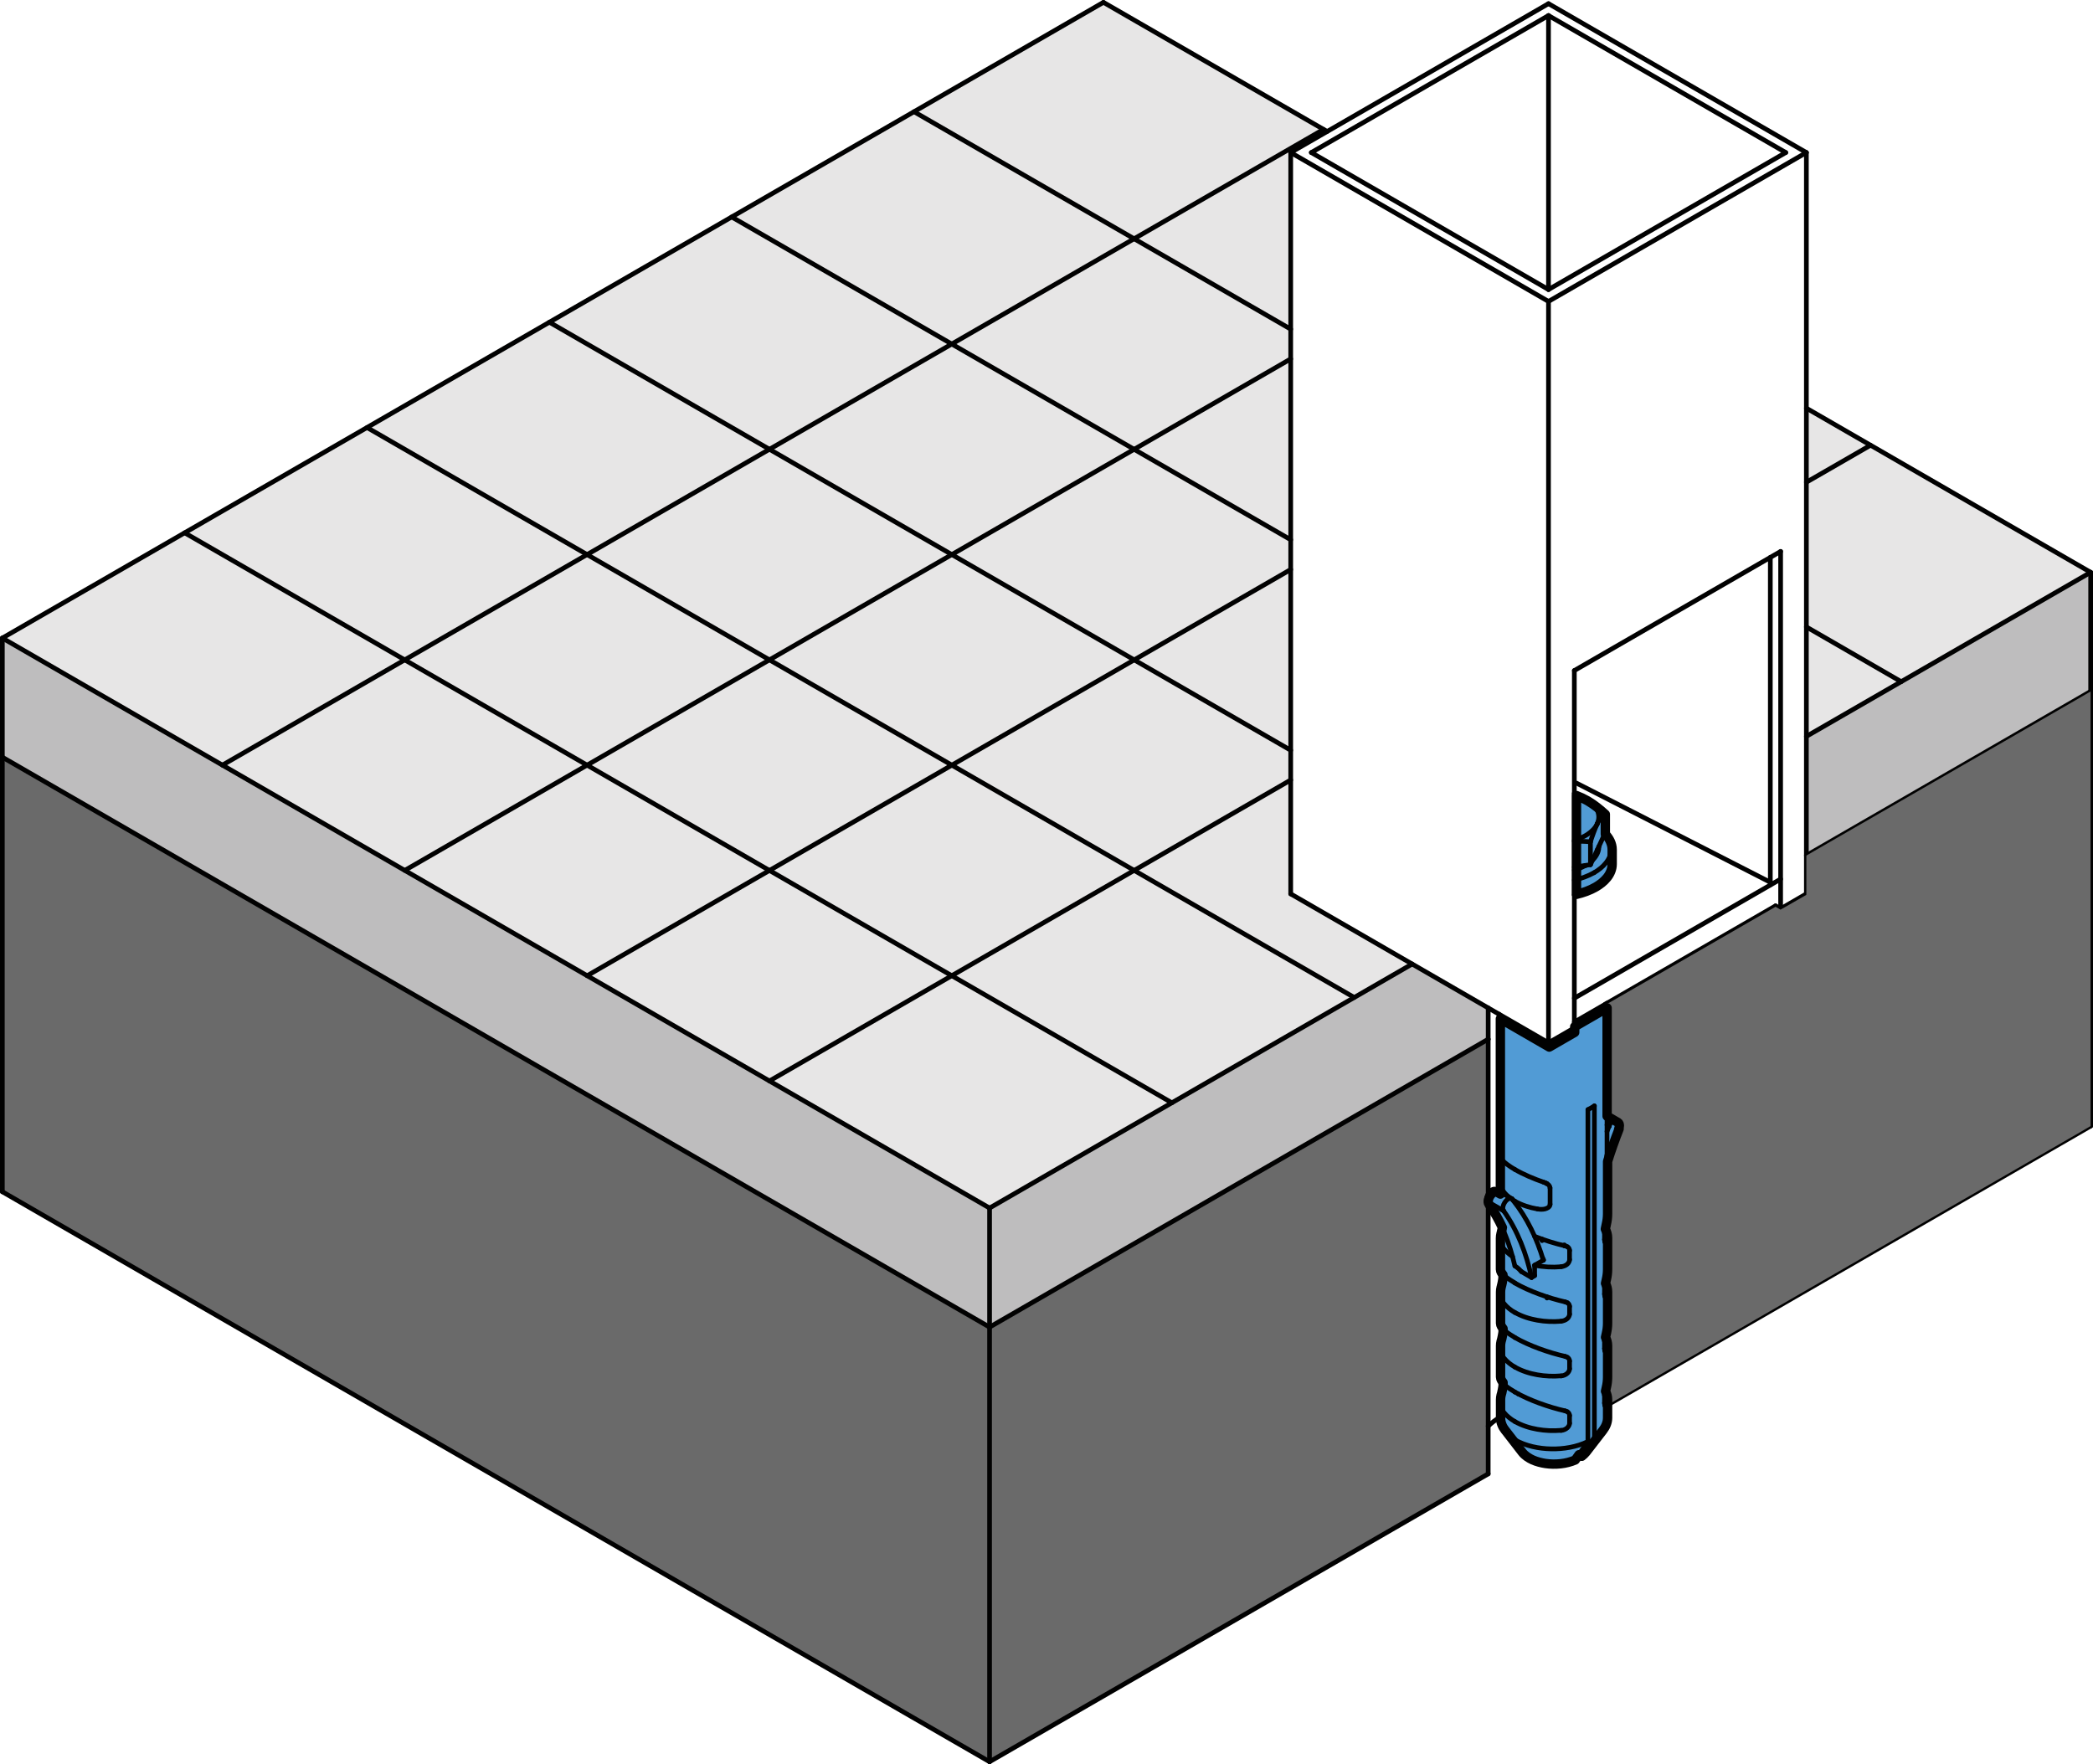 <?xml version="1.0" encoding="UTF-8"?>
<svg id="Livello_1" data-name="Livello 1" xmlns="http://www.w3.org/2000/svg" viewBox="0 0 223.52 188.39">
  <defs>
    <style>
      .cls-1 {
        fill: #519bd5;
      }

      .cls-2 {
        fill: #e7e6e6;
      }

      .cls-3 {
        stroke-width: .5px;
      }

      .cls-3, .cls-4 {
        fill: none;
        stroke: #010101;
        stroke-linecap: round;
        stroke-linejoin: round;
      }

      .cls-5 {
        fill: #bebdbe;
      }

      .cls-6 {
        fill: #6a6a6a;
      }
    </style>
  </defs>
  <path class="cls-6" d="M105.68,188.14c-33.15-19.14-66.3-38.28-99.45-57.42-1.04-.6-2.07-1.2-3.11-1.79-.52-.3-1.04-.6-1.55-.9-.26-.15-.52-.3-.78-.45-.13-.07-.26-.15-.39-.22-.03-.02-.06-.04-.1-.06l-.05-.03s0-.01,0-.01H.25v-46.39H.25s0-.01,0-.01c0,0,0,0,0,0,0,0,0,0,0,0l.05.03c.13.07.26.15.39.22,1.04.6,2.07,1.2,3.11,1.79,16.58,9.57,33.15,19.14,49.73,28.71,16.58,9.57,33.15,19.14,49.73,28.71.52.3,1.04.6,1.55.9.26.15.52.3.78.45.02,0,.03.02.05.03,0,0,.02,0,.02.01,0,0,0,0,.01,0,0,0,.01,0,.01,0l.1-.06c.06-.04.13-.07.19-.11l.39-.22c1.04-.6,2.07-1.2,3.11-1.79,2.07-1.2,4.14-2.39,6.22-3.59,4.14-2.39,8.29-4.79,12.43-7.18,8.29-4.79,16.58-9.57,24.86-14.35,1.03-.6,2.06-1.19,3.1-1.79.52-.3,1.03-.6,1.55-.89.26-.15.52-.3.77-.45.13-.07.26-.15.39-.22.03-.02.06-.04.1-.06,0,0,.02,0,.02-.01,0,0,0,0,.01,0,0,0,0,0,0,0,0,0,0,0,0,0h0v16.49h0s0,.01,0,.02v.02s-.02.02-.03.04c-.01.03-.02.05-.04.08-.04.1-.07.21-.08.32,0,.09,0,.18.03.27.02.07.07.12.11.18,0,0,0,.01.02.02,0,0,0,0,0,0,0,0,0,0,0,0h0v28.96h0s0,0,0,0,0,0,0,0c0,0,0,0-.01,0,0,0-.02,0-.02.01-.13.07-.26.15-.39.22-1.03.6-2.06,1.19-3.1,1.79-16.58,9.57-33.15,19.14-49.73,28.71Z"/>
  <polygon class="cls-2" points="137.84 95.46 150.81 102.95 105.68 129.01 .25 68.14 117.84 .25 141.73 14.04 137.84 16.29 137.84 95.46"/>
  <path class="cls-5" d="M158.93,110.98c-13.8,7.97-27.61,15.94-41.41,23.91-3.45,1.99-6.9,3.98-10.35,5.98-.43.25-.86.5-1.29.75-.05.03-.11.06-.16.09,0,0-.01,0-.02.01,0,0,0,0-.01,0,0,0,0,0,0,0,0,0,0,0,0,0s0,0,0,0c-.01,0-.03-.02-.04-.02-.03-.02-.05-.03-.08-.05-.11-.06-.22-.12-.32-.19l-.65-.37c-.86-.5-1.73-1-2.59-1.49-1.73-1-3.45-1.99-5.18-2.99-6.9-3.98-13.8-7.97-20.7-11.95-13.8-7.97-27.61-15.94-41.41-23.91-9.97-5.76-19.95-11.52-29.92-17.27-1.25-.72-2.49-1.44-3.74-2.16-.16-.09-.31-.18-.47-.27-.08-.05-.16-.09-.23-.14-.02-.01-.04-.02-.06-.03,0,0-.02-.01-.03-.02,0,0,0,0,0,0v-12.7H.25s0-.01,0,0c0,0,0,0,.01,0,.02,0,.03.02.05.03.07.04.14.08.2.12.14.08.27.16.41.24.27.16.54.31.82.47,1.09.63,2.17,1.25,3.26,1.88l6.52,3.76c8.69,5.02,17.39,10.04,26.08,15.06,13.8,7.97,27.61,15.94,41.41,23.91,6.9,3.98,13.8,7.97,20.7,11.95,1.73,1,3.45,1.99,5.18,2.99.22.12.43.25.65.37.03.02.05.03.08.05.01,0,.03.02.04.02,0,0,0,0,.01,0,0,0,0,0,0,0,0,0,0,0,0,0,0,0,.01,0,.02-.01.05-.03.11-.06.16-.09.11-.06.22-.12.32-.19.43-.25.86-.5,1.29-.75.86-.5,1.73-1,2.59-1.49,3.45-1.99,6.9-3.98,10.35-5.98,7.91-4.57,15.82-9.14,23.73-13.7,1.98-1.14,3.96-2.28,5.93-3.43.12-.07.25-.14.37-.21l.19-.11s.06-.04.09-.05c.02,0,.03-.02.05-.03,0,0,.02,0,.02-.01h0s0,0,0,0c0,0,0,0,.01,0,.31.18.62.36.93.54.62.36,1.24.71,1.85,1.07,1.24.71,2.47,1.43,3.71,2.14.31.18.62.36.93.54.15.09.31.18.46.27.04.02.08.04.12.07.02.01.04.02.06.03,0,0,.02.01.03.02h0s0,0,0,0h0v3.35Z"/>
  <polygon class="cls-2" points="192.91 43.59 223.27 61.12 192.91 78.64 192.91 43.59"/>
  <path class="cls-5" d="M223.27,73.84c-6.89,3.98-13.79,7.96-20.68,11.94-1.72,1-3.45,1.99-5.17,2.99-.86.5-1.72,1-2.59,1.49-.43.25-.86.5-1.29.75-.11.06-.22.12-.32.19l-.16.09s-.05.03-.08.05c-.01,0-.03.02-.04.02,0,0,0,0-.01,0,0,0,0,0,0,0,0,0,0,0,0,0h0v-6.75c0-1,0-1.99,0-2.99v-2.96h0v-.02h0s0,0,0,0c6.89-3.98,13.79-7.96,20.68-11.94,2.02-1.17,4.04-2.33,6.06-3.5,1.01-.58,2.02-1.17,3.03-1.75.13-.07.25-.15.38-.22.06-.04.13-.07.19-.11,0,0,0,0,0,0s0,0,0,0h0v12.72Z"/>
  <path class="cls-1" d="M172.06,90.73c0,.43,0,.85,0,1.28,0,.1,0,.2,0,.3,0,.05,0,.09,0,.14,0,.09-.02.19-.04.28-.09.41-.29.78-.55,1.1-.32.39-.72.7-1.14.96-.49.3-1.05.52-1.6.69-.14.04-.28.08-.42.12-.04,0-.07.02-.11.03h-.05s0,.01-.01.02c0,0,0,0,0,0v-.59c0-.68,0-1.35,0-2.03v-8.26h0s0,0,0,0h0s0,0,0,0c.03,0,.05.02.08.03.43.16.83.36,1.22.59.46.28.88.59,1.29.93.12.1.23.2.35.3.06.05.12.11.18.16,0,0,.02.01.02.02,0,0,0,0,.01.01,0,0,0,0,0,0,0,0,0,0,0,0v2.18s0,0,0,0,0,0,0,0c0,0,0,0,0,0l.03.03s.04.04.06.06c.14.17.27.34.37.53.19.34.28.7.28,1.09Z"/>
  <path class="cls-1" d="M172.86,120.28c-.27.68-.52,1.37-.76,2.07-.12.35-.24.69-.35,1.04-.03.09-.06.17-.08.26l-.04.13s0,0,0,.01h0v5.22c0,.35,0,.59-.03.93-.02.16-.04.31-.07.46-.02.08-.04.16-.05.24-.02.09-.04.17-.06.26,0,.04-.02.09-.02.13,0,.01,0,.02,0,.03,0,0,0,0,0,0h0s0,.01,0,.02c0,.01.01.03.02.04.03.05.05.11.07.16.04.11.07.21.1.32.02.11.04.21.04.32,0,.06,0,.12,0,.18,0,.08,0,.15,0,.23v2.79c0,.39,0,.62-.06,1.01-.01.08-.03.17-.05.25-.02.09-.04.17-.06.26-.01.05-.02.09-.03.14,0,.02,0,.05-.01.07,0,.01,0,.02,0,.04,0,0,0,.01,0,.02,0,0,0,.01,0,.02.03.06.05.11.08.17.09.23.14.45.14.7,0,.07,0,.15,0,.22,0,.08,0,.17,0,.25v2.52c0,.38,0,.63-.04,1.01-.02.17-.05.33-.09.5-.02.09-.04.18-.06.27-.01.05-.02.09-.03.14,0,.01,0,.02,0,.04,0,0,0,0,0,0,0,0,0,0,0,0,0,0,0,0,0,.01,0,.01.01.03.02.04.1.23.17.45.19.7,0,.06,0,.12,0,.17,0,.08,0,.16,0,.25v3.02c0,.17,0,.34-.02.51-.02.17-.04.34-.07.5-.03.18-.08.35-.12.53,0,.02,0,.05-.01.07,0,0,0,0,0,.01,0,0,0,0,0,.01,0,0,0,.01.01.02.01.03.03.06.04.09.02.06.05.12.07.17.04.11.07.23.08.35.02.14.02.25.02.38v1.75c0,.07,0,.13,0,.2,0,.12-.02.24-.05.35-.06.25-.16.47-.3.68-.08.12-.16.23-.25.34-.09.12-.19.24-.28.36-.37.48-.74.96-1.12,1.44-.09.12-.19.24-.28.36-.1.13-.17.21-.29.33-.05.05-.11.1-.17.14-.01.01-.03.02-.04.03,0,0,0,0,0,0,0,0,0,0,0,0,0,0,0,0-.01,0l-.03-.02s-.07-.04-.11-.06c-.04-.02-.07-.04-.11-.06,0,0-.02-.01-.03-.02,0,0,0,0,0,0,0,0,0,0,0,0h0s-.02.03-.02.04c-.03.04-.06.09-.09.13-.06.09-.12.18-.19.26-.02.02-.03.04-.05.07,0,.01-.02.02-.02.03v.02s-.02,0-.02,0h-.01c-.08.04-.16.07-.24.1-.37.14-.74.22-1.12.28-.78.11-1.62.08-2.39-.11-.36-.09-.7-.21-1.04-.38-.28-.14-.54-.33-.76-.55-.1-.1-.19-.22-.27-.33-.09-.12-.19-.24-.28-.36-.19-.24-.37-.48-.56-.72-.21-.27-.42-.54-.63-.81-.05-.07-.1-.14-.16-.2-.05-.06-.1-.13-.15-.19-.09-.12-.16-.24-.23-.37-.12-.25-.2-.51-.21-.78,0-.08,0-.15,0-.23v-1.69c0-.08,0-.16,0-.25,0-.13.03-.26.06-.4.04-.17.09-.35.13-.52.04-.2.08-.44.09-.64,0-.04,0-.09,0-.13v-.08s0,0,0-.01c0,0,0,0,0,0,0,0,0,0-.01-.01-.03-.04-.06-.07-.08-.11-.08-.12-.15-.26-.17-.4,0-.01,0-.03,0-.04,0-.05,0-.09,0-.14v-.84c0-.37,0-.75,0-1.12v-1.12c0-.16,0-.27.02-.43.02-.14.06-.28.1-.42.05-.21.1-.41.13-.62.01-.1.03-.21.03-.32,0-.04,0-.09,0-.13v-.08h0s0-.02,0-.02c0,0,0,0,0,0h-.01c-.1-.14-.2-.28-.24-.44,0-.03-.01-.06-.02-.09,0-.01,0-.03,0-.04,0-.04,0-.09,0-.13v-1.69c0-.36,0-.72,0-1.08v-.27c0-.08,0-.16,0-.24,0-.13.02-.26.04-.38.01-.07.03-.13.05-.2.02-.09.05-.18.07-.26.05-.21.09-.41.11-.63,0-.09,0-.18,0-.27v-.09s0,0,0,0c0,0,0,0,0,0,0,0,0,0-.01-.01-.01-.02-.03-.04-.04-.05-.05-.07-.1-.14-.13-.21-.03-.06-.06-.12-.07-.19,0-.03,0-.05-.01-.08,0-.03,0-.05,0-.08v-2.3c0-.18,0-.36,0-.54v-.27c0-.08,0-.16,0-.24,0-.13.02-.26.04-.38.01-.07.03-.13.05-.2.02-.09.05-.18.07-.26.01-.05.02-.1.03-.15,0-.03.01-.05.02-.08,0-.01,0-.03,0-.04,0,0,0,0,0,0,0,0,0,0,0,0,0,0,0,0,0-.01-.03-.06-.06-.13-.09-.19-.06-.13-.12-.25-.19-.37-.26-.5-.54-.98-.84-1.45-.08-.12-.15-.23-.23-.35-.01-.02-.11-.15-.12-.17-.04-.07-.06-.14-.06-.22-.03-.38.25-.85.58-1.03.07-.04.15-.07.23-.06.08,0,.12.03.19.07l.23.14.06.03h.01s0,.01,0,.01c0,0,0,0,0,0h0v-18.92s0,0,0,0h0s0,0,0,0c.03.02.07.04.1.06.07.04.14.08.2.12.27.16.54.31.82.47,1.09.63,2.18,1.26,3.27,1.89.27.16.54.31.82.47.02,0,.03.02.05.03,0,0,0,0,.01,0,0,0,0,0,0,0,0,0,0,0,0,0,0,0,.02,0,.03-.01.03-.02.07-.04.1-.06.07-.04.14-.08.2-.12.14-.08.27-.16.41-.24.54-.31,1.09-.63,1.63-.94.07-.04.14-.08.2-.12.03-.02.07-.04.1-.06.02,0,.03-.02.05-.03,0,0,.01,0,.01,0h0v-.04c0-.16,0-.31,0-.47v-.09s0-.01,0-.01c0,0,0,0,.01,0,.03-.02.07-.04.1-.06.07-.04.14-.08.2-.12.14-.08.27-.16.41-.24.54-.31,1.09-.63,1.63-.94.27-.15.54-.31.81-.46l.2-.12s.07-.04.1-.06c0,0,.02,0,.03-.01,0,0,0,0,0,0h0v11.66h0v.02s0,0,0,0c0,0,0,0,0,0,.02,0,.03.02.05.03.07.04.14.08.21.12.27.16.55.32.82.48.06.03.1.05.15.11.04.06.06.11.08.18.03.17-.01.35-.07.5Z"/>
  <line class="cls-3" x1="39.2" y1="45.66" x2="144.62" y2="106.52"/>
  <line class="cls-3" x1="19.72" y1="56.9" x2="125.15" y2="117.77"/>
  <line class="cls-3" x1="23.75" y1="81.71" x2="141.34" y2="13.82"/>
  <line class="cls-3" x1="78.14" y1="23.17" x2="137.84" y2="57.64"/>
  <line class="cls-3" x1="97.61" y1="11.93" x2="137.84" y2="35.15"/>
  <line class="cls-3" x1="58.67" y1="34.41" x2="137.84" y2="80.12"/>
  <line class="cls-3" x1="62.7" y1="104.2" x2="137.84" y2="60.82"/>
  <line class="cls-3" x1="82.17" y1="115.44" x2="137.84" y2="83.3"/>
  <line class="cls-3" x1="43.23" y1="92.95" x2="137.84" y2="38.33"/>
  <line class="cls-3" x1="192.91" y1="66.95" x2="203.04" y2="72.8"/>
  <line class="cls-3" x1="192.91" y1="51.5" x2="199.76" y2="47.55"/>
  <path class="cls-3" d="M172.06,90.65c0-.67-.32-1.25-.76-1.71"/>
  <line class="cls-3" x1=".25" y1="68.14" x2="117.84" y2=".25"/>
  <line class="cls-3" x1=".25" y1="68.14" x2=".25" y2="80.86"/>
  <line class="cls-3" x1="117.84" y1=".25" x2="141.73" y2="14.04"/>
  <line class="cls-3" x1="223.27" y1="61.12" x2="223.27" y2="73.84"/>
  <line class="cls-3" x1="105.68" y1="129.01" x2="105.68" y2="141.73"/>
  <line class="cls-3" x1="223.27" y1="73.84" x2="192.91" y2="91.36"/>
  <line class="cls-3" x1="105.68" y1="141.73" x2=".25" y2="80.86"/>
  <line class="cls-3" x1="158.93" y1="110.98" x2="158.93" y2="107.63"/>
  <line class="cls-3" x1="158.93" y1="110.98" x2="105.68" y2="141.73"/>
  <path class="cls-3" d="M170.25,94.78c.46-.27.91-.61,1.25-1.04.34-.43.57-.94.57-1.5"/>
  <line class="cls-3" x1="164.82" y1="134.58" x2="164.77" y2="134.56"/>
  <line class="cls-3" x1="163.56" y1="136.43" x2="162.48" y2="135.8"/>
  <line class="cls-3" x1="163.89" y1="136.23" x2="163.56" y2="136.43"/>
  <line class="cls-3" x1="163.89" y1="135.12" x2="163.89" y2="136.23"/>
  <line class="cls-3" x1="165.54" y1="126.86" x2="165.54" y2="128.61"/>
  <line class="cls-3" x1="167.62" y1="133.54" x2="167.62" y2="134.52"/>
  <line class="cls-3" x1="167.62" y1="139.52" x2="167.62" y2="140.34"/>
  <line class="cls-3" x1="167.62" y1="145.35" x2="167.62" y2="146.17"/>
  <line class="cls-3" x1="167.62" y1="151.17" x2="167.62" y2="151.99"/>
  <path class="cls-3" d="M169.58,118.5c.24-.12.47-.25.69-.4"/>
  <path class="cls-3" d="M170.27,153.56c.32-.22.62-.48.86-.79"/>
  <line class="cls-3" x1="162.14" y1="148.87" x2="162.14" y2="148.86"/>
  <line class="cls-3" x1="160.37" y1="147.8" x2="160.37" y2="147.59"/>
  <line class="cls-3" x1="160.37" y1="141.98" x2="160.37" y2="141.77"/>
  <path class="cls-3" d="M160.16,137.31c.02-.06.04-.15.06-.25s.05-.21.07-.31c.02-.1.04-.2.05-.31.01-.1.02-.2.02-.29"/>
  <line class="cls-3" x1="160.37" y1="136.16" x2="160.37" y2="135.94"/>
  <path class="cls-3" d="M160.16,131.49c.02-.06.04-.15.06-.25s.05-.21.07-.31c0-.03.01-.06.02-.09"/>
  <path class="cls-3" d="M161.78,128.28c-.07-.04-.14-.08-.21-.13"/>
  <path class="cls-3" d="M160.34,126.89c-.04-.07-.07-.15-.1-.24-.03-.09-.06-.2-.08-.32-.02-.12-.03-.25-.04-.39,0-.08,0-.16-.01-.24,0-.08,0-.16,0-.22"/>
  <line class="cls-3" x1="160.1" y1="125.48" x2="160.1" y2="123.73"/>
  <line class="cls-3" x1="171.35" y1="132.37" x2="171.35" y2="131.39"/>
  <line class="cls-3" x1="171.35" y1="138.19" x2="171.35" y2="137.37"/>
  <line class="cls-3" x1="171.35" y1="144.01" x2="171.35" y2="143.19"/>
  <line class="cls-3" x1="171.35" y1="149.83" x2="171.35" y2="149.01"/>
  <line class="cls-3" x1="171.86" y1="120.27" x2="171.62" y2="120.13"/>
  <path class="cls-3" d="M167.14,150.67c.08.02.16.05.22.08"/>
  <path class="cls-3" d="M160.16,148.96c.02-.07.04-.15.07-.26.03-.1.05-.22.08-.33.02-.09.04-.2.05-.3.01-.1.02-.19.02-.27"/>
  <path class="cls-3" d="M160.16,143.14c.02-.07.04-.15.07-.26.03-.1.05-.22.08-.33.02-.09.04-.2.05-.3.01-.1.02-.2.02-.27"/>
  <path class="cls-3" d="M167.14,144.85c.08.02.16.05.22.09"/>
  <path class="cls-3" d="M167.14,139.03c.08.02.16.05.22.09"/>
  <path class="cls-3" d="M167.14,133.05c.08.02.16.05.22.09"/>
  <path class="cls-3" d="M160.1,123.73c0-.06,0-.12,0-.16,0-.04,0-.07.01-.08,0,0,0-.01.02,0"/>
  <path class="cls-3" d="M171.48,130.55c.09-.38.15-.77.15-1.16"/>
  <path class="cls-3" d="M171.56,132.49c-.02.07-.04.12-.07.16-.02.03-.05.04-.07.03"/>
  <path class="cls-3" d="M171.48,136.53c.09-.38.15-.77.15-1.16"/>
  <path class="cls-3" d="M171.56,138.31c-.02.07-.04.12-.07.16-.02.03-.05.04-.07.03"/>
  <path class="cls-3" d="M171.48,142.35c.09-.38.15-.77.15-1.16"/>
  <path class="cls-3" d="M171.56,144.13c-.02.07-.04.13-.07.16-.02.03-.05.04-.07.03"/>
  <path class="cls-3" d="M171.48,148.17c.09-.38.15-.77.15-1.16"/>
  <path class="cls-3" d="M171.56,149.96c-.02.07-.04.13-.07.16-.02.03-.05.04-.07.03"/>
  <line class="cls-3" x1="168.84" y1="155.57" x2="168.55" y2="155.4"/>
  <path class="cls-3" d="M168.15,155.97c-.92.41-2.03.52-3,.41-.5-.06-1.01-.17-1.48-.37-.45-.19-.93-.47-1.24-.88"/>
  <path class="cls-3" d="M165.21,138.62s0-.09-.01-.13"/>
  <line class="cls-3" x1="160.1" y1="147.01" x2="160.1" y2="143.63"/>
  <line class="cls-3" x1="160.1" y1="141.19" x2="160.1" y2="137.81"/>
  <line class="cls-3" x1="160.1" y1="135.36" x2="160.1" y2="131.99"/>
  <line class="cls-3" x1="171.62" y1="131.99" x2="171.62" y2="135.36"/>
  <line class="cls-3" x1="171.62" y1="137.81" x2="171.62" y2="141.19"/>
  <line class="cls-3" x1="171.62" y1="143.63" x2="171.62" y2="147.01"/>
  <path class="cls-3" d="M160.1,151.41c0,.51.2.97.5,1.36"/>
  <path class="cls-3" d="M160.1,149.46c0-.17.02-.33.07-.5"/>
  <path class="cls-3" d="M160.1,143.63c0-.17.02-.33.07-.5"/>
  <path class="cls-3" d="M160.1,137.81c0-.17.02-.33.07-.5"/>
  <path class="cls-3" d="M160.1,131.99c0-.17.02-.33.07-.5"/>
  <path class="cls-3" d="M171.62,131.99c0,.17-.02.33-.07.5"/>
  <path class="cls-3" d="M171.62,137.81c0,.17-.02.33-.07.5"/>
  <path class="cls-3" d="M171.62,143.63c0,.17-.02.33-.07.5"/>
  <path class="cls-3" d="M171.62,149.46c0,.17-.02.33-.07.5"/>
  <path class="cls-3" d="M172.78,119.48c.13.07.16.23.16.35,0,.13-.03.27-.08.4"/>
  <path class="cls-3" d="M167.37,150.76s.01,0,.02.01c.07.04.13.1.17.17.04.07.06.15.06.23"/>
  <path class="cls-3" d="M167.37,144.94s.01,0,.02.01c.07.04.13.1.17.17.04.07.06.15.06.23"/>
  <path class="cls-3" d="M167.37,139.11s.01,0,.02.01c.07.04.13.1.17.17.04.07.06.15.06.23"/>
  <path class="cls-3" d="M167.37,133.13s.01,0,.02.01c.07.04.13.1.17.17.04.07.06.15.06.23"/>
  <path class="cls-3" d="M160.14,123.48s.02.02.03.03c0,.01.01.02.02.04"/>
  <path class="cls-3" d="M165.18,126.39c.06.03.11.07.16.11.06.05.11.1.14.17s.05.13.05.19"/>
  <path class="cls-3" d="M171.58,125.35s.01,0,.02,0c0-.01,0-.04.01-.08,0-.04,0-.1,0-.16"/>
  <path class="cls-3" d="M171.42,132.67s0,0,0,0c-.02-.01-.04-.05-.05-.1-.01-.05-.02-.12-.02-.2"/>
  <path class="cls-3" d="M171.42,144.32s0,0,0,0c-.02-.01-.04-.05-.05-.1-.01-.05-.02-.12-.02-.2"/>
  <path class="cls-3" d="M171.42,150.14s0,0,0,0c-.02-.01-.04-.05-.05-.1-.01-.05-.02-.12-.02-.2"/>
  <path class="cls-3" d="M162.43,155.13c-.61-.79-1.22-1.57-1.83-2.36"/>
  <path class="cls-3" d="M160.6,152.77c.32.41.74.74,1.19.99"/>
  <path class="cls-3" d="M171.12,152.77c-.61.79-1.22,1.57-1.83,2.36"/>
  <path class="cls-3" d="M171.12,152.77c.3-.39.5-.85.5-1.36"/>
  <path class="cls-3" d="M169.29,155.13c-.13.17-.28.31-.45.44"/>
  <path class="cls-3" d="M164.67,132.32c0,.06,0,.11.01.17"/>
  <path class="cls-3" d="M161.12,127.82c-.31-.26-.59-.57-.78-.93"/>
  <path class="cls-3" d="M171.38,131.03c.15.3.24.62.24.96"/>
  <path class="cls-3" d="M171.4,136.89c.14.29.22.6.22.92"/>
  <path class="cls-3" d="M171.4,142.72c.14.29.22.6.22.92"/>
  <path class="cls-3" d="M171.4,148.54c.14.29.22.6.22.92"/>
  <path class="cls-3" d="M171.62,120.83c.08-.19.15-.38.23-.57"/>
  <path class="cls-3" d="M167.05,132.95s0,.05,0,.08"/>
  <path class="cls-3" d="M164.77,134.53c0-.06-.01-.11-.02-.17"/>
  <path class="cls-3" d="M167.11,132.99s0,.04,0,.05"/>
  <line class="cls-3" x1="160.1" y1="127.23" x2="160.1" y2="108.31"/>
  <line class="cls-3" x1="171.62" y1="118.81" x2="172.78" y2="119.48"/>
  <line class="cls-3" x1="165.08" y1="126.33" x2="165.18" y2="126.39"/>
  <path class="cls-3" d="M162.48,135.8c-.09-.1-.19-.2-.28-.29-.14-.12-.27-.23-.41-.31"/>
  <path class="cls-3" d="M160.58,129.31c1.5,2.12,2.44,4.6,2.98,7.11"/>
  <line class="cls-3" x1="164.82" y1="134.58" x2="163.89" y2="135.12"/>
  <path class="cls-3" d="M165.54,128.61c0,.06-.02.13-.05.19-.04.06-.09.11-.14.15-.1.07-.22.12-.36.16-.13.03-.28.04-.41.04-.13,0-.25-.02-.38-.04"/>
  <path class="cls-3" d="M164.19,129.11c-.82-.14-1.68-.41-2.41-.83"/>
  <path class="cls-3" d="M167.62,134.52c0,.08-.02.17-.07.26-.04.09-.11.17-.18.23-.08.07-.19.14-.3.18-.11.05-.23.07-.35.08"/>
  <path class="cls-3" d="M166.72,135.28c-.93.08-1.91.03-2.83-.16"/>
  <path class="cls-3" d="M167.62,140.34c0,.08-.02.17-.07.26-.04.09-.11.17-.18.23-.08.07-.19.14-.3.18-.11.05-.23.07-.35.08"/>
  <path class="cls-3" d="M166.72,141.1c-.84.07-1.71.04-2.54-.11-.82-.14-1.67-.41-2.4-.83"/>
  <path class="cls-3" d="M166.72,146.93c-.84.07-1.71.04-2.54-.11-.82-.14-1.67-.41-2.4-.83"/>
  <path class="cls-3" d="M166.72,152.75c-.84.07-1.71.04-2.54-.11-.82-.14-1.67-.41-2.4-.83"/>
  <path class="cls-3" d="M161.78,153.76c1.14.66,2.58.95,3.87.97,1.3.03,2.73-.2,3.92-.78"/>
  <path class="cls-3" d="M161.78,145.99c-.43-.25-.85-.57-1.16-.96-.32-.4-.53-.87-.53-1.39"/>
  <path class="cls-3" d="M161.78,140.17c-.43-.25-.85-.57-1.16-.96-.32-.4-.53-.87-.53-1.39"/>
  <path class="cls-3" d="M161.53,134.19c-.38-.25-.73-.56-1-.93-.27-.37-.44-.8-.44-1.27"/>
  <path class="cls-3" d="M171.86,120.27c.05-.21.17-.43.33-.59.08-.08.17-.15.27-.2.1-.04.22-.06.33,0"/>
  <path class="cls-3" d="M161.78,142.84c1.55.89,3.64,1.62,5.36,2.01"/>
  <path class="cls-3" d="M160.18,123.55c.28.53,1.13,1.07,1.6,1.34"/>
  <path class="cls-3" d="M161.78,124.89c.93.54,2.05,1.01,3.07,1.36"/>
  <path class="cls-3" d="M167.62,151.99c0,.08-.02.17-.06.25-.04.08-.1.16-.17.23-.08.08-.19.15-.31.2-.12.05-.24.08-.36.09"/>
  <path class="cls-3" d="M167.62,146.17c0,.08-.02.17-.06.25-.04.08-.1.16-.17.23-.08.08-.19.15-.31.2s-.24.08-.36.09"/>
  <path class="cls-3" d="M164.85,126.25s.08.03.13.05c.07.03.14.06.2.1"/>
  <path class="cls-3" d="M170.27,153.56c-.47.67-.95,1.34-1.42,2.01"/>
  <path class="cls-3" d="M171.42,138.5h0s-.04-.05-.05-.1c-.01-.05-.02-.12-.02-.2"/>
  <path class="cls-3" d="M169.31,85.25c.46.27.92.64,1.19,1.13.28.51.32,1.06.07,1.6"/>
  <path class="cls-3" d="M171.31,86.76c-.61-.56-1.27-1.09-1.99-1.51"/>
  <path class="cls-3" d="M169.31,85.25c-.38-.22-.77-.4-1.18-.55"/>
  <path class="cls-3" d="M170.58,87.97c.2-.43.43-.84.73-1.22"/>
  <path class="cls-3" d="M169.31,92.43h.02"/>
  <line class="cls-3" x1="170.74" y1="90.41" x2="170.74" y2="90.43"/>
  <line class="cls-3" x1="169.85" y1="89.9" x2="169.85" y2="92.34"/>
  <line class="cls-3" x1=".25" y1="80.86" x2=".25" y2="127.27"/>
  <line class="cls-3" x1="223.27" y1="73.84" x2="223.27" y2="120.25"/>
  <line class="cls-3" x1="105.68" y1="141.73" x2="105.68" y2="188.14"/>
  <line class="cls-3" x1="223.27" y1="120.25" x2="171.62" y2="150.07"/>
  <line class="cls-3" x1="105.68" y1="188.14" x2=".25" y2="127.27"/>
  <line class="cls-3" x1="158.93" y1="157.4" x2="105.68" y2="188.14"/>
  <line class="cls-3" x1="165.37" y1="111.36" x2="168.13" y2="109.77"/>
  <line class="cls-3" x1="192.91" y1="16.29" x2="165.37" y2=".39"/>
  <line class="cls-3" x1="165.37" y1="1.66" x2="190.71" y2="16.29"/>
  <line class="cls-3" x1="190.16" y1="97.05" x2="192.91" y2="95.46"/>
  <line class="cls-3" x1="137.84" y1="16.29" x2="165.37" y2="32.19"/>
  <line class="cls-3" x1="165.37" y1="30.92" x2="140.04" y2="16.29"/>
  <path class="cls-3" d="M168.13,84.75c.41.13.81.29,1.18.5"/>
  <path class="cls-3" d="M160.1,151.4c-.42.26-.81.55-1.17.9"/>
  <line class="cls-3" x1="158.93" y1="127.49" x2="158.93" y2="110.98"/>
  <line class="cls-3" x1="169.58" y1="153.96" x2="169.58" y2="118.5"/>
  <line class="cls-3" x1="170.27" y1="118.1" x2="170.27" y2="153.56"/>
  <path class="cls-3" d="M161.78,151.81c-.43-.25-.85-.57-1.16-.96-.32-.4-.53-.87-.53-1.39"/>
  <line class="cls-3" x1="192.91" y1="43.59" x2="223.27" y2="61.12"/>
  <line class="cls-3" x1="150.81" y1="102.95" x2="105.68" y2="129.01"/>
  <line class="cls-3" x1="189.62" y1="96.74" x2="190.16" y2="97.05"/>
  <path class="cls-3" d="M171.43,107.24c-.29.62-.84,1.11-1.41,1.45-.58.35-1.24.6-1.89.76"/>
  <path class="cls-3" d="M170.25,93.19c.46-.27.91-.61,1.25-1.04.34-.43.57-.93.57-1.5"/>
  <line class="cls-3" x1="172.06" y1="90.68" x2="172.06" y2="92.25"/>
  <path class="cls-3" d="M168.13,95.58c.73-.17,1.47-.43,2.12-.8"/>
  <path class="cls-3" d="M168.13,93.99c.73-.17,1.47-.43,2.12-.8"/>
  <line class="cls-3" x1="223.27" y1="61.12" x2="192.91" y2="78.64"/>
  <line class="cls-3" x1="105.68" y1="129.01" x2=".25" y2="68.14"/>
  <line class="cls-3" x1="168.13" y1="109.15" x2="189.62" y2="96.74"/>
  <line class="cls-3" x1="168.13" y1="106.6" x2="190.16" y2="93.88"/>
  <path class="cls-3" d="M161.59,128.19c1.51,1.89,2.55,4.1,3.23,6.4"/>
  <line class="cls-3" x1="158.86" y1="128.32" x2="160.58" y2="129.31"/>
  <path class="cls-3" d="M158.86,128.32c-.1-.13-.09-.31-.07-.45.03-.15.09-.31.18-.44.08-.13.19-.26.32-.34.12-.08.3-.15.44-.07"/>
  <path class="cls-3" d="M160.58,129.31c-.1-.13-.09-.31-.07-.45.03-.15.09-.3.18-.44.08-.13.19-.26.32-.34.12-.08.3-.15.44-.07"/>
  <line class="cls-3" x1="171.61" y1="125.1" x2="171.61" y2="123.35"/>
  <path class="cls-3" d="M161.78,148.66c1.55.89,3.64,1.62,5.36,2.01"/>
  <path class="cls-3" d="M161.78,137.02c1.55.89,3.64,1.62,5.36,2.01"/>
  <path class="cls-3" d="M171.35,131.39c0-.08,0-.17.02-.27.01-.1.03-.2.05-.3.02-.09.04-.19.06-.27"/>
  <path class="cls-3" d="M171.35,137.37c0-.08,0-.17.02-.27.01-.1.03-.2.05-.3.02-.09.04-.19.06-.27"/>
  <path class="cls-3" d="M171.35,143.19c0-.08,0-.17.02-.27.01-.1.03-.2.05-.3.02-.09.04-.19.06-.27"/>
  <path class="cls-3" d="M171.35,149.01c0-.08,0-.17.02-.27.01-.1.03-.2.05-.3.02-.09.04-.19.06-.27"/>
  <line class="cls-3" x1="159.73" y1="127.02" x2="161.45" y2="128.01"/>
  <path class="cls-3" d="M161.45,128.01c.07.04.11.1.13.17"/>
  <line class="cls-3" x1="171.62" y1="107.13" x2="171.62" y2="129.38"/>
  <path class="cls-3" d="M160.1,147.01c0,.37.45.78.68.97.3.25.67.48,1.01.68"/>
  <path class="cls-3" d="M164.77,134.53s.05,0,.07,0"/>
  <path class="cls-3" d="M170.58,87.97c-.22.47-.62.85-1.04,1.13-.43.28-.92.49-1.41.64"/>
  <line class="cls-3" x1="171.31" y1="86.76" x2="171.31" y2="89.19"/>
  <path class="cls-3" d="M169.85,89.9c.2-.63.45-1.33.73-1.93"/>
  <line class="cls-3" x1="170.58" y1="90.76" x2="169.85" y2="92.34"/>
  <line class="cls-3" x1="171.31" y1="89.19" x2="170.58" y2="90.76"/>
  <line class="cls-3" x1="169.85" y1="92.34" x2="168.13" y2="92.6"/>
  <path class="cls-3" d="M168.13,89.86c.58-.03,1.15-.01,1.72.04"/>
  <path class="cls-3" d="M170.07,91.87c.38-.38.68-.87.68-1.43"/>
  <path class="cls-3" d="M168.13,92.93c.42-.13.81-.29,1.18-.5"/>
  <line class="cls-3" x1="137.84" y1="95.46" x2="137.84" y2="16.29"/>
  <line class="cls-3" x1="165.37" y1=".39" x2="137.84" y2="16.29"/>
  <line class="cls-3" x1="137.84" y1="95.46" x2="165.37" y2="111.36"/>
  <line class="cls-3" x1="165.37" y1="111.36" x2="165.37" y2="32.19"/>
  <line class="cls-3" x1="192.91" y1="95.46" x2="192.91" y2="16.29"/>
  <line class="cls-3" x1="165.37" y1="32.19" x2="192.91" y2="16.29"/>
  <line class="cls-3" x1="165.37" y1="30.92" x2="165.37" y2="1.66"/>
  <line class="cls-3" x1="140.04" y1="16.29" x2="165.37" y2="1.66"/>
  <line class="cls-3" x1="190.71" y1="16.29" x2="165.37" y2="30.92"/>
  <line class="cls-3" x1="190.16" y1="58.89" x2="190.16" y2="97.05"/>
  <line class="cls-3" x1="168.13" y1="71.61" x2="190.16" y2="58.89"/>
  <line class="cls-3" x1="168.13" y1="109.77" x2="168.13" y2="71.61"/>
  <line class="cls-3" x1="189.06" y1="94.5" x2="189.06" y2="59.52"/>
  <path class="cls-3" d="M168.15,155.97c.48-.67.95-1.34,1.42-2.01"/>
  <path class="cls-3" d="M161.78,135.2c-.55-2.43-1.48-4.82-2.93-6.88"/>
  <path class="cls-3" d="M171.61,123.77c.38-1.19.8-2.37,1.25-3.54"/>
  <path class="cls-3" d="M163.88,132.03c1.04.41,2.17.77,3.26,1.02"/>
  <line class="cls-3" x1="160.1" y1="151.41" x2="160.1" y2="149.46"/>
  <line class="cls-3" x1="171.62" y1="149.46" x2="171.62" y2="151.41"/>
  <path class="cls-3" d="M160.1,141.19c0,.37.45.78.68.97.3.25.67.48,1.01.68"/>
  <path class="cls-3" d="M160.1,135.36c0,.37.45.78.68.97.3.25.67.48,1.01.68"/>
  <line class="cls-3" x1="158.93" y1="157.4" x2="158.93" y2="128.36"/>
  <path class="cls-6" d="M192.91,95.46c0-1.11,0-2.23,0-3.34v-.73h0v-.02s0,0,0,0c0,0,.02,0,.02-.01.02,0,.03-.02.05-.03.24-.14.48-.28.72-.42.48-.28.96-.56,1.45-.84,1.93-1.11,3.86-2.23,5.79-3.34,3.86-2.23,7.72-4.46,11.58-6.68,1.93-1.11,3.86-2.23,5.79-3.34l2.89-1.67c.48-.28.96-.56,1.45-.84.12-.07.24-.14.36-.21.06-.03.12-.07.18-.1.02,0,.03-.02.05-.03,0,0,.02,0,.02-.01,0,0,0,0,0,0,0,0,0,0,0,0h0v46.39h0v.02s0,0,0,0c0,0-.02,0-.02.01-.02,0-.03.02-.05.03-.12.07-.24.14-.36.21-.24.14-.48.28-.72.42-1.93,1.11-3.86,2.23-5.79,3.34-3.86,2.23-7.72,4.46-11.58,6.68-7.72,4.46-15.44,8.91-23.15,13.37-1.76,1.02-3.53,2.04-5.29,3.05-.88.51-1.76,1.02-2.64,1.53-.44.25-.88.51-1.32.76l-.66.38-.04.02s0,0,0,0c0,0,0,0,0,0,0,0,0,0,0,0h0v-.4c0-.13,0-.26,0-.39-.02-.24-.08-.45-.18-.66,0-.01-.01-.03-.02-.04,0,0,0-.01-.01-.02,0,0,0,0,0,0,0,0,0,0,0,0,0,0,0-.01,0-.02,0-.04.02-.09.03-.13.02-.09.04-.17.06-.26.04-.16.07-.31.09-.47.05-.37.04-.59.04-.96v-.96c0-.64,0-1.28,0-1.91,0-.13,0-.25-.01-.38-.01-.11-.03-.22-.06-.33-.03-.11-.07-.22-.12-.33,0-.01-.01-.03-.02-.04,0,0,0,0,0-.01,0,0,0,0,0-.01,0-.01,0-.02,0-.03,0-.04.02-.09.03-.13.02-.09.04-.17.06-.26.07-.32.12-.63.13-.96,0-.16,0-.32,0-.48v-.48c0-.64,0-1.28,0-1.91v-.48c0-.12,0-.25-.01-.37-.03-.24-.09-.45-.19-.66,0-.01-.01-.03-.02-.04,0,0,0,0,0-.01,0,0,0-.01,0-.02,0-.01,0-.02,0-.03,0-.04.02-.09.03-.13.02-.09.04-.17.06-.25.04-.16.06-.32.08-.48.05-.37.04-.59.04-.96v-1.66c0-.28,0-.55,0-.83v-.41c0-.1,0-.21,0-.31-.02-.2-.07-.39-.15-.58-.02-.05-.04-.1-.07-.14l-.02-.04s0,0,0,0c0,0,0,0,0,0h0s0-.03,0-.04c0-.04.01-.08.02-.12.01-.08.03-.16.05-.24.02-.07.03-.14.05-.21.06-.27.1-.55.11-.83,0-.14,0-.28,0-.42v-5.41h0s0-.02,0-.03c0-.02.01-.04.02-.06.01-.04.03-.08.04-.12.03-.08.05-.16.08-.23.05-.16.1-.31.15-.47.1-.31.21-.62.32-.93s.22-.62.34-.92c.06-.15.11-.31.17-.46.03-.08.06-.15.09-.23.03-.07.06-.15.08-.22.04-.13.05-.29,0-.42-.02-.05-.04-.1-.08-.14-.02-.02-.03-.03-.05-.04-.03-.02-.05-.03-.08-.05l-.72-.41c-.12-.07-.24-.14-.36-.21,0,0,0,0,0,0h0v-11.66h0s0-.01,0-.01c0,0,0,0,.01,0,0,0,.01,0,.02-.01.01,0,.03-.02.04-.03.06-.03.12-.07.17-.1.12-.07.23-.13.35-.2.23-.13.46-.27.69-.4.93-.53,1.85-1.07,2.78-1.6,1.85-1.07,3.7-2.14,5.56-3.21,1.85-1.07,3.7-2.14,5.56-3.21.93-.53,1.85-1.07,2.78-1.6,0,0,.01,0,.02-.01,0,0,0,0,.01,0,0,0,0,0,0,0,0,0,0,0,0,0,.01,0,.03.02.04.03.03.02.06.03.09.05.06.03.12.07.17.1.06.03.12.07.17.1.01,0,.03.02.04.03,0,0,0,0,0,0,0,0,0,0,0,0,0,0,0,0,0,0,0,0,0,0,.01,0l.03-.02s.07-.04.11-.06l.87-.5c.58-.33,1.16-.67,1.74-1Z"/>
  <path class="cls-4" d="M172.86,120.6c.05-.12.08-.26.08-.39,0-.13-.04-.28-.16-.35,0,0,0,0-.01,0-.38-.22-.76-.44-1.14-.66v-11.56c-1.15.67-2.3,1.33-3.46,2v.61c-.91.52-1.82,1.05-2.72,1.57-1.74-1.01-3.48-2.01-5.22-3.02v18.72c-.12-.07-.24-.14-.36-.21-.14-.08-.31-.02-.42.06-.12.08-.23.2-.31.32-.09.13-.16.29-.19.44-.03.14-.04.34.06.47.56.79,1.03,1.62,1.44,2.5,0,.03-.01.06-.02.09-.02.11-.05.22-.07.31-.02.1-.05.18-.06.24-.04.16-.06.32-.06.49,0,.01,0,.02,0,.04,0,1.1,0,2.2,0,3.3,0,.2.15.43.27.57v.21c0,.08,0,.18-.02.28-.01.1-.03.21-.05.31-.02.11-.05.22-.07.31-.02.1-.05.18-.06.24-.04.16-.06.32-.06.49,0,.01,0,.03,0,.04,0,1.1,0,2.2,0,3.3,0,.2.15.43.27.57v.21c0,.08,0,.17-.02.27s-.03.2-.05.29c-.02.11-.05.23-.07.33-.02.1-.05.19-.07.25-.04.16-.06.32-.06.49,0,.01,0,.03,0,.04,0,1.1,0,2.2,0,3.3,0,.2.15.43.27.57v.21c0,.08,0,.17-.02.27s-.03.2-.05.29c-.02.11-.05.23-.07.33-.02.1-.05.19-.07.25-.04.16-.06.32-.06.49v1.93c0,.5.2.96.5,1.34,0,.01.02.02.03.03.59.77,1.19,1.53,1.78,2.3.29.37.71.64,1.13.83.43.19.9.31,1.36.38,1.03.15,2.21.05,3.18-.38.13-.19.27-.37.4-.56.1.05.19.11.29.17.17-.13.32-.27.45-.43.6-.78,1.21-1.56,1.81-2.34.3-.39.5-.84.5-1.34v-1.93c0-.32-.08-.63-.22-.91.02-.12.05-.24.08-.36.09-.38.14-.76.14-1.15v-3.34c0-.32-.08-.63-.22-.91.02-.12.05-.24.08-.36.09-.38.14-.76.14-1.15v-3.34c0-.32-.08-.63-.22-.91.02-.12.05-.24.08-.36.09-.38.14-.76.14-1.15v-3.34c0-.33-.09-.65-.24-.95.03-.16.06-.32.1-.48.09-.38.14-.76.14-1.15v-5.59c.37-1.17.78-2.33,1.23-3.47Z"/>
  <path class="cls-4" d="M172.17,90.77v-.03c0-.65-.31-1.21-.73-1.66v-2.12c-.56-.51-1.17-1.01-1.83-1.4-.03-.02-.07-.04-.1-.06-.37-.21-.75-.39-1.15-.54,0,3.52,0,7.03,0,10.55.69-.16,1.43-.42,2.05-.78.45-.26.88-.59,1.21-1,.33-.41.55-.91.55-1.45v-1.52Z"/>
  <line class="cls-3" x1="189.1" y1="94.24" x2="168.36" y2="83.63"/>
</svg>
